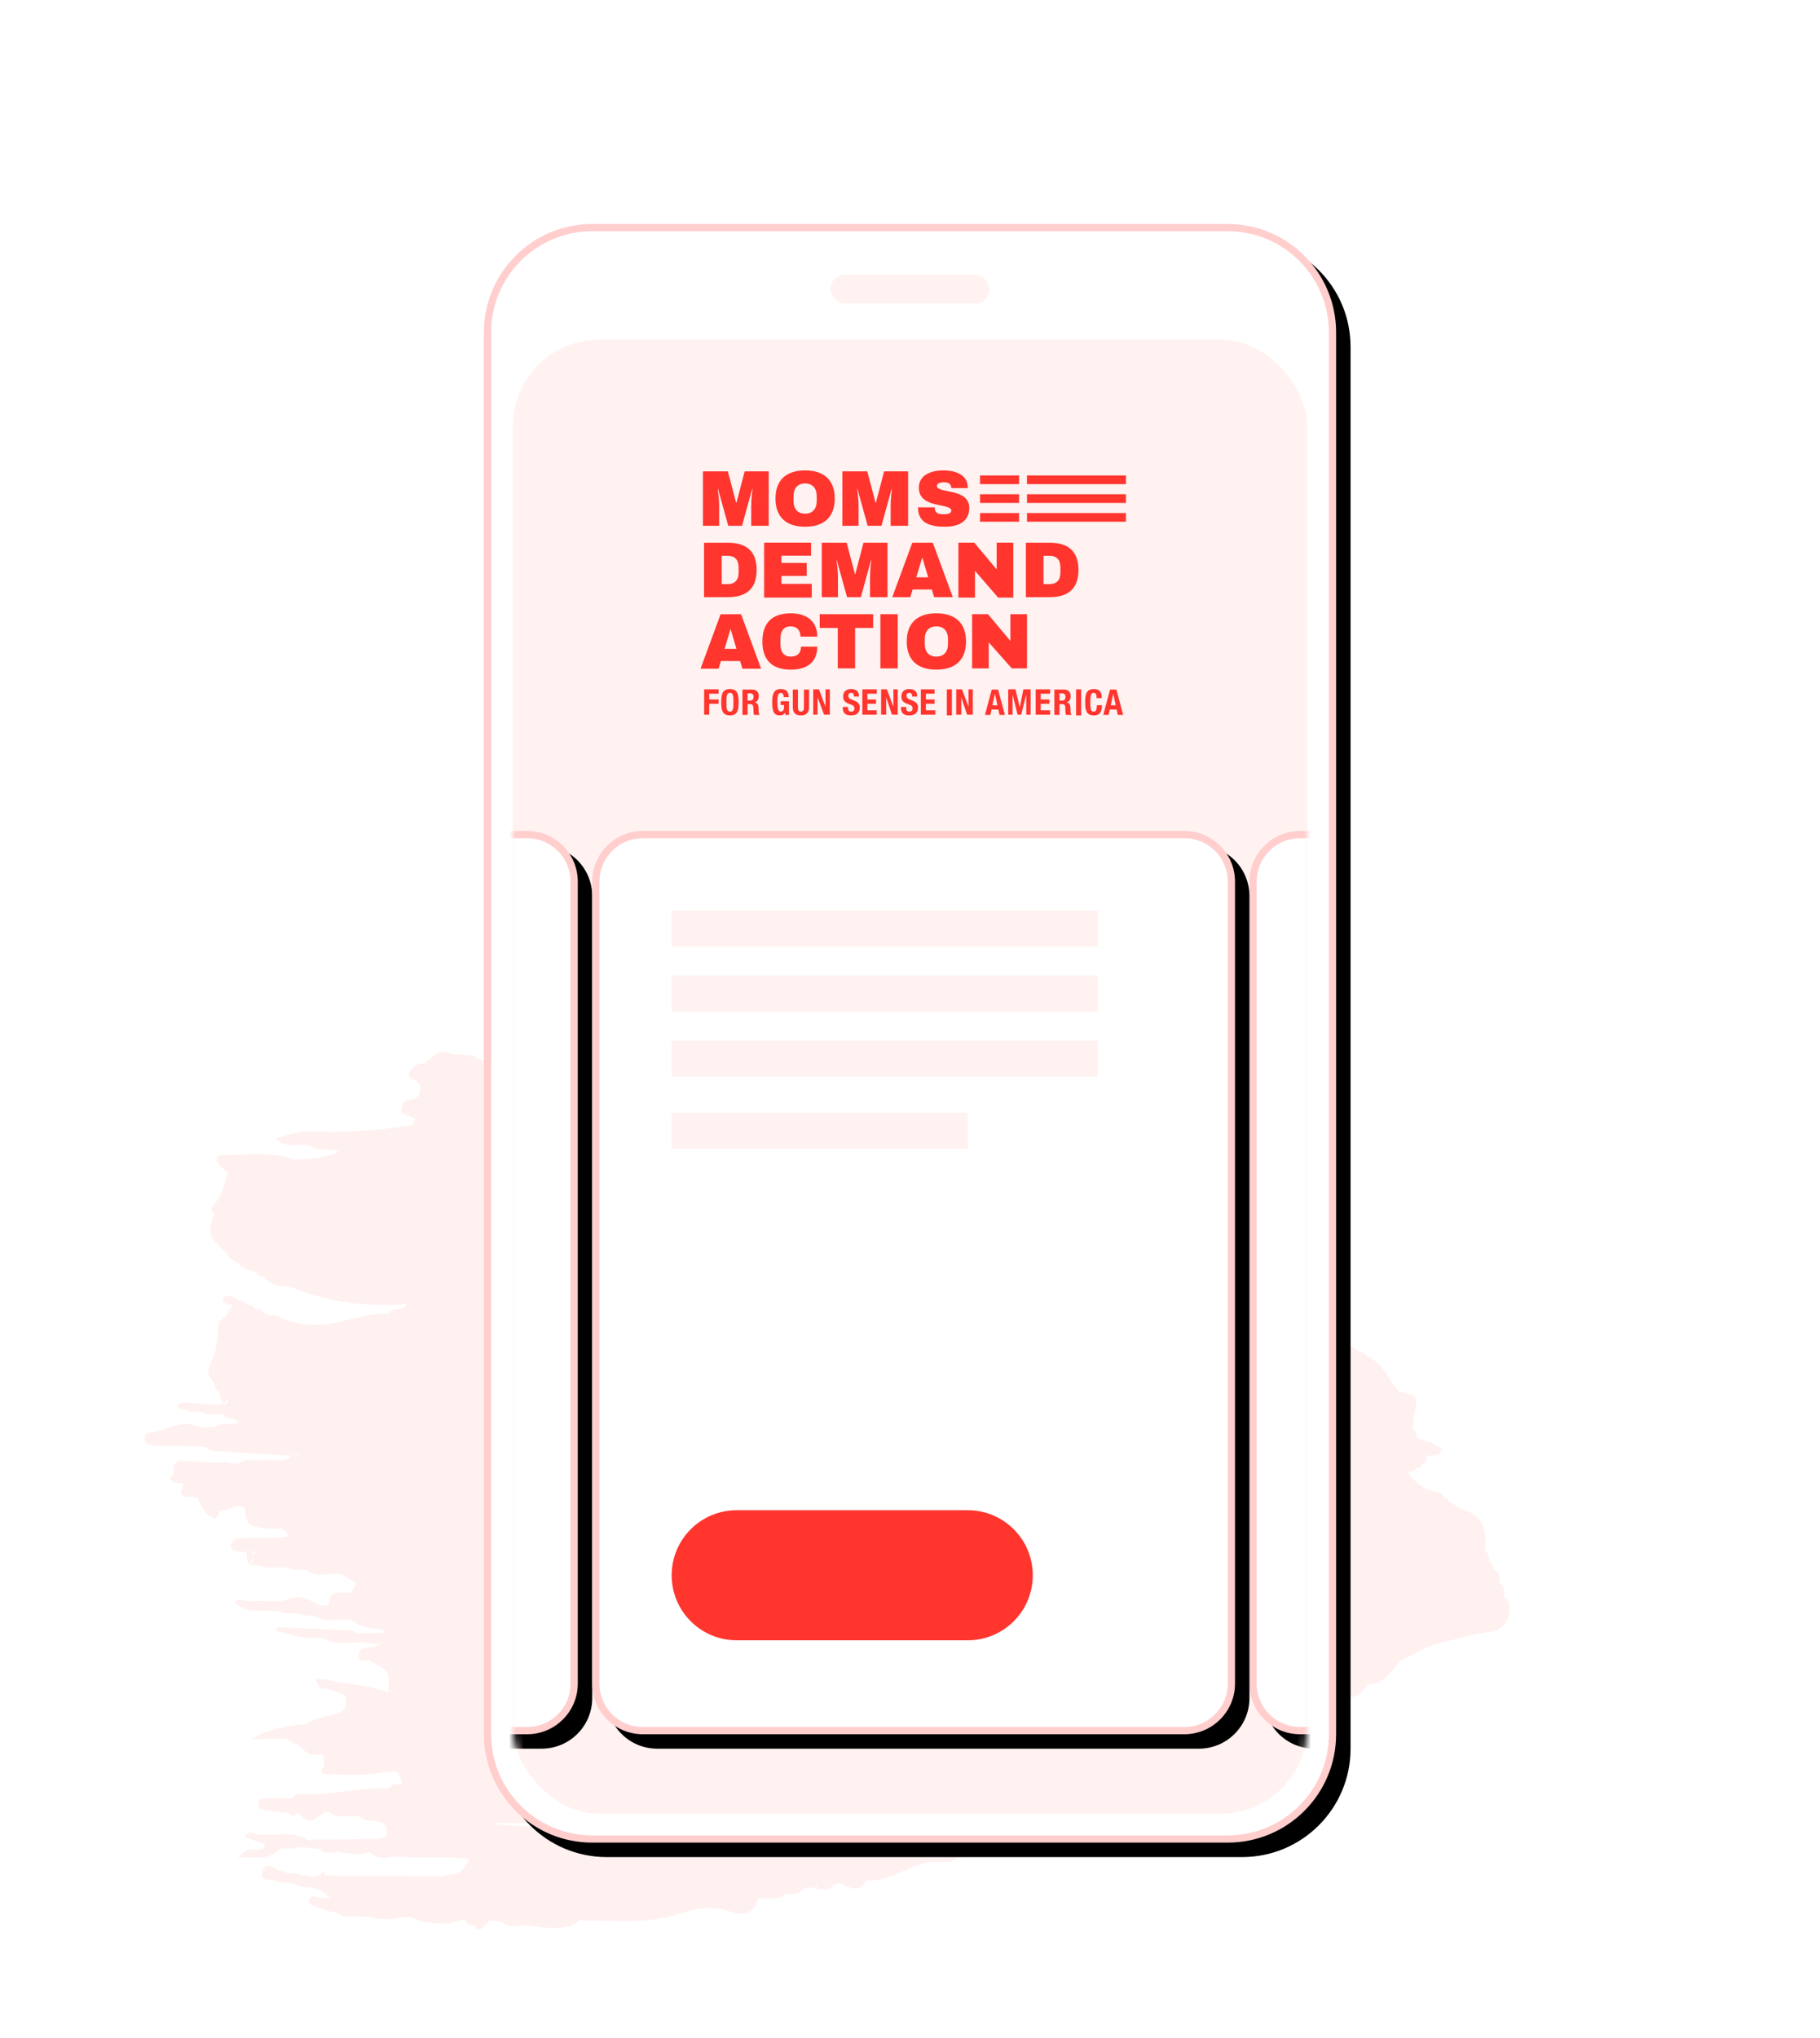 <svg xmlns="http://www.w3.org/2000/svg" xmlns:xlink="http://www.w3.org/1999/xlink" width="252" height="282" viewBox="0 0 252 282">
    <defs>
        <path id="join-1-b" d="M82,31 L170,31 C178.284,31 185,37.716 185,46 L185,240 C185,248.284 178.284,255 170,255 L82,255 C73.716,255 67,248.284 67,240 L67,46 C67,37.716 73.716,31 82,31 Z"/>
        <filter id="join-1-a" width="111.9%" height="106.2%" x="-4.2%" y="-2.2%" filterUnits="objectBoundingBox">
            <feOffset dx="2" dy="2" in="SourceAlpha" result="shadowOffsetOuter1"/>
            <feGaussianBlur in="shadowOffsetOuter1" result="shadowBlurOuter1" stdDeviation="2"/>
            <feComposite in="shadowBlurOuter1" in2="SourceAlpha" operator="out" result="shadowBlurOuter1"/>
            <feColorMatrix in="shadowBlurOuter1" values="0 0 0 0 1   0 0 0 0 0.208   0 0 0 0 0.18  0 0 0 0.128 0"/>
        </filter>
        <rect id="join-1-c" width="110" height="204" rx="12"/>
        <path id="join-1-f" d="M-73,68 L2,68 C5.866,68 9,71.134 9,75 L9,186 C9,189.866 5.866,193 2,193 L-73,193 C-76.866,193 -80,189.866 -80,186 L-80,75 C-80,71.134 -76.866,68 -73,68 Z"/>
        <filter id="join-1-e" width="115.7%" height="111.2%" x="-5.6%" y="-4%" filterUnits="objectBoundingBox">
            <feOffset dx="2" dy="2" in="SourceAlpha" result="shadowOffsetOuter1"/>
            <feGaussianBlur in="shadowOffsetOuter1" result="shadowBlurOuter1" stdDeviation="2"/>
            <feComposite in="shadowBlurOuter1" in2="SourceAlpha" operator="out" result="shadowBlurOuter1"/>
            <feColorMatrix in="shadowBlurOuter1" values="0 0 0 0 1   0 0 0 0 0.208   0 0 0 0 0.18  0 0 0 0.128 0"/>
        </filter>
        <path id="join-1-h" d="M109,68 L184,68 C187.866,68 191,71.134 191,75 L191,186 C191,189.866 187.866,193 184,193 L109,193 C105.134,193 102,189.866 102,186 L102,75 C102,71.134 105.134,68 109,68 Z"/>
        <filter id="join-1-g" width="115.7%" height="111.2%" x="-5.6%" y="-4%" filterUnits="objectBoundingBox">
            <feOffset dx="2" dy="2" in="SourceAlpha" result="shadowOffsetOuter1"/>
            <feGaussianBlur in="shadowOffsetOuter1" result="shadowBlurOuter1" stdDeviation="2"/>
            <feComposite in="shadowBlurOuter1" in2="SourceAlpha" operator="out" result="shadowBlurOuter1"/>
            <feColorMatrix in="shadowBlurOuter1" values="0 0 0 0 1   0 0 0 0 0.208   0 0 0 0 0.18  0 0 0 0.128 0"/>
        </filter>
        <path id="join-1-j" d="M18,68 L93,68 C96.866,68 100,71.134 100,75 L100,186 C100,189.866 96.866,193 93,193 L18,193 C14.134,193 11,189.866 11,186 L11,75 C11,71.134 14.134,68 18,68 Z"/>
        <filter id="join-1-i" width="115.7%" height="111.2%" x="-5.6%" y="-4%" filterUnits="objectBoundingBox">
            <feOffset dx="2" dy="2" in="SourceAlpha" result="shadowOffsetOuter1"/>
            <feGaussianBlur in="shadowOffsetOuter1" result="shadowBlurOuter1" stdDeviation="2"/>
            <feComposite in="shadowBlurOuter1" in2="SourceAlpha" operator="out" result="shadowBlurOuter1"/>
            <feColorMatrix in="shadowBlurOuter1" values="0 0 0 0 1   0 0 0 0 0.208   0 0 0 0 0.18  0 0 0 0.128 0"/>
        </filter>
    </defs>
    <g fill="none" fill-rule="evenodd">
        <path fill="#FFCECD" d="M67.749,252.411 L67.707,252.411 C70.249,252.493 72.71,252.985 75.21,252.575 C75.293,252.575 75.293,252.616 75.293,252.698 C72.832,252.206 70.249,252.165 67.749,252.411 Z M208.258,220.982 L208.217,221.104 L208.177,221.104 C208.217,221.063 208.258,221.063 208.258,220.982 C208.258,220.331 208.38,219.557 207.648,219.109 C207.485,218.987 207.485,218.783 207.567,218.661 C207.648,218.091 207.567,217.521 206.916,217.277 L206.957,217.318 C206.632,216.911 206.794,216.259 206.185,216.096 L206.225,216.137 C206.103,215.648 206.185,215.078 205.738,214.712 L205.534,214.508 L205.656,214.305 C205.941,211.658 205.25,209.663 202.404,208.849 C201.713,208.645 201.266,207.913 200.575,207.831 L200.575,207.953 C200.575,207.546 200.29,207.343 199.925,207.302 C199.843,207.302 199.762,207.22 199.721,207.18 C199.762,207.18 199.843,207.302 199.925,207.302 L200.006,207.302 C199.843,206.732 199.396,206.569 198.827,206.488 C197.201,206.121 195.9,205.185 194.965,203.882 L194.884,203.882 C195.25,203.597 195.941,203.719 196.063,203.149 C196.469,203.23 196.754,203.067 196.876,202.701 L196.795,202.579 C196.835,202.579 196.876,202.66 196.876,202.701 C197.404,202.457 197.567,201.968 197.608,201.48 L197.526,201.398 C197.567,201.398 197.608,201.439 197.608,201.48 C198.095,201.398 198.746,201.48 199.152,201.235 C200.047,200.665 199.721,200.299 198.827,200.095 C198.095,199.322 197.038,199.444 196.144,198.955 L196.225,198.996 C195.982,198.63 196.063,197.978 195.494,197.693 L195.575,197.775 C195.697,197.001 195.778,196.187 195.9,195.372 C196.307,193.133 196.266,193.092 193.746,192.604 L193.746,192.644 C193.583,192.359 193.339,192.156 193.136,191.952 C192.079,190.324 191.225,188.492 189.274,187.677 C189.03,187.107 188.38,187.27 188.055,186.944 L188.055,187.026 C187.486,186.456 186.835,186.008 186.063,185.804 L186.104,185.845 C185.413,184.502 184.193,184.298 182.933,184.42 C182.73,184.502 182.526,184.502 182.486,184.379 C182.852,183.932 183.258,183.565 183.665,183.117 L183.583,182.995 C183.624,182.995 183.583,182.954 183.624,182.954 C183.665,182.995 183.665,183.076 183.665,183.117 C185.86,182.018 186.063,181.204 185.047,177.987 C184.925,177.499 184.803,177.051 184.356,176.766 L184.274,176.847 C184.274,176.766 184.315,176.766 184.356,176.766 C184.356,175.707 184.152,174.771 183.096,174.16 C183.055,173.712 182.892,173.264 182.486,172.938 C182.242,172.776 182.039,172.531 181.835,172.328 C181.795,172.45 181.754,172.491 181.673,172.613 C181.673,172.613 181.632,172.613 181.632,172.531 L181.835,172.328 C181.632,172.124 181.429,171.961 181.226,171.717 L181.104,171.798 C181.104,171.798 181.185,171.717 181.226,171.717 C180.941,170.17 179.803,169.396 178.705,168.582 L178.502,168.663 C178.583,168.623 178.583,168.582 178.705,168.582 C178.705,167.279 178.421,166.18 177.486,165.162 C176.551,164.103 174.6,163.208 175.819,161.131 C176.022,160.765 175.494,160.358 175.047,160.48 C174.315,160.643 173.624,160.887 172.892,161.009 C170.941,161.172 169.844,160.073 170.575,158.118 C171.144,156.653 170.291,156.449 169.437,156.205 C168.583,155.92 167.567,155.96 166.673,155.879 C166.673,155.92 166.632,155.96 166.632,155.96 L166.592,155.96 L166.673,155.879 L166.063,155.268 L165.901,155.431 C165.86,155.431 165.86,155.39 165.86,155.309 C165.941,155.309 165.941,155.309 166.063,155.268 C166.47,154.617 168.096,153.965 165.941,153.314 C165.047,152.988 164.315,152.052 163.584,151.441 C163.543,151.522 163.502,151.563 163.421,151.563 L163.584,151.441 C163.38,150.26 162.608,149.568 161.673,148.957 L161.51,149.08 C161.551,148.998 161.592,148.998 161.673,148.957 C161.348,145.985 158.543,143.461 155.575,143.42 C157.323,143.624 157.771,145.7 159.153,146.107 C159.966,146.352 159.884,147.003 160.088,147.532 C159.031,145.66 157.811,143.99 155.575,143.42 L155.494,143.502 L155.372,143.42 C154.681,142.606 153.868,143.176 153.38,143.461 C151.226,144.723 148.99,144.723 146.673,144.52 C141.673,144.153 136.795,144.723 131.877,145.252 L131.877,145.293 C131.714,145.049 131.551,144.967 131.307,145.252 C131.185,145.375 130.982,145.375 130.82,145.252 C129.153,145.497 127.202,144.479 125.657,145.985 L125.779,145.945 C125.047,145.863 124.356,145.7 123.828,146.352 C122.405,146.433 121.104,146.352 119.803,146.474 C118.34,146.596 116.836,145.985 115.617,147.003 C115.413,147.085 115.21,147.125 115.007,147.125 C114.6,147.329 114.234,147.614 114.194,148.143 L114.194,147.817 C114.438,147.573 114.722,147.37 115.007,147.125 C113.056,147.329 111.023,146.555 109.275,147.695 C109.113,147.817 108.991,147.899 108.828,147.777 C107.487,147.777 106.145,147.695 104.844,147.736 C103.503,147.817 102.08,147.247 101.064,148.387 L100.861,148.55 L100.657,148.428 C97.527,148.387 94.438,148.387 91.308,148.347 C90.495,148.347 89.641,148.184 89.072,149.08 C88.869,148.998 88.666,148.998 88.462,148.998 C87.487,147.94 86.227,148.265 85.21,148.55 C83.869,148.957 82.568,148.957 81.186,149.08 C80.414,149.365 79.723,149.324 78.991,149.08 C77.162,147.695 75.129,148.591 73.219,148.428 C73.219,148.428 73.219,148.51 73.259,148.51 C72.324,147.532 71.024,148.51 70.048,147.777 L70.089,147.777 C69.56,147.166 68.625,147.532 67.975,147.166 L67.69,147.247 L67.609,147.085 C67.202,146.718 66.674,146.759 66.227,146.555 L66.308,146.596 C65.17,145.619 63.788,146.148 62.528,145.863 C61.308,145.13 60.373,145.7 59.52,146.596 C59.154,146.677 58.95,146.881 58.869,147.247 L58.869,147.166 C58.137,147.085 57.528,147.37 57.04,147.899 C56.227,148.876 56.715,149.324 57.65,149.527 L57.568,149.446 C57.731,149.812 57.934,150.016 58.259,150.138 C58.097,150.952 58.259,152.011 56.918,152.133 C55.698,152.215 55.577,153.07 55.577,154.047 C56.227,154.291 56.837,154.495 57.446,154.78 L57.65,154.617 C57.65,154.658 57.528,154.658 57.568,154.698 C57.528,154.698 57.487,154.78 57.446,154.78 C57.365,155.757 56.715,155.838 55.942,155.92 C51.837,156.449 47.69,156.734 43.503,156.571 C41.756,156.49 40.089,156.897 38.219,157.589 C39.56,158.933 41.064,158.322 42.447,158.444 L42.731,158.444 L42.975,158.566 C44.113,159.665 45.617,158.648 46.877,159.38 C44.926,160.358 42.934,160.358 40.943,160.48 C40.739,160.52 40.658,160.52 40.455,160.358 C37.203,159.258 33.829,159.91 30.577,159.869 C29.926,159.869 29.886,160.561 30.211,161.009 C30.577,161.498 31.065,161.905 31.552,162.312 C31.715,162.271 31.756,162.19 31.837,162.108 C31.837,162.19 31.756,162.108 31.756,162.19 L31.552,162.312 C30.983,163.941 30.78,165.732 29.357,166.913 C29.073,167.198 29.357,167.727 29.682,168.012 C29.235,169.274 28.585,170.536 29.764,171.798 C29.967,172.002 30.13,172.165 30.333,172.45 L30.374,172.328 L30.495,172.328 C30.374,172.409 30.374,172.409 30.333,172.45 C30.414,172.857 30.943,172.816 31.065,173.101 C31.146,173.224 31.187,173.264 31.187,173.305 C31.715,174.038 32.203,174.567 33.016,174.771 L33.016,174.73 C33.504,175.707 34.642,175.666 35.455,176.114 C35.658,176.399 35.983,176.684 36.308,176.725 L36.593,176.603 L36.674,176.847 C37.65,177.987 39.032,178.028 40.373,178.15 L40.536,177.987 C40.495,178.028 40.455,178.109 40.373,178.15 C45.333,180.226 50.455,180.796 55.739,180.552 C55.82,180.349 55.577,180.186 55.536,180.023 C55.577,180.186 55.658,180.389 55.739,180.552 L56.024,180.511 L56.227,180.593 C55.698,181.611 54.276,180.837 53.747,181.814 L53.869,182.018 L53.788,182.018 C53.788,181.977 53.788,181.936 53.747,181.814 C51.512,181.733 49.398,182.384 47.243,182.873 C43.991,183.647 40.902,183.565 37.894,181.855 C37.487,182.262 37.04,181.977 36.634,181.774 C36.43,181.57 36.227,181.407 36.065,181.204 C35.861,181.204 35.658,181.204 35.455,181.163 C35.211,181 35.008,180.796 34.804,180.593 L34.154,180.593 L34.195,180.552 C33.951,180.349 33.747,180.186 33.504,179.982 C33.341,179.941 33.138,179.941 32.934,179.982 L32.934,179.819 C32.609,179.738 32.406,179.494 32.121,179.371 C32,179.412 31.837,179.412 31.756,179.371 C31.39,179.412 30.861,179.209 30.902,179.819 C30.902,180.308 31.308,180.43 31.715,180.552 C31.878,180.552 32.121,180.593 32.325,180.674 C31.715,181 31.593,181.651 31.308,182.059 L31.227,182.059 C31.187,182.059 31.227,182.14 31.187,182.181 C30.902,182.588 30.333,182.669 30.252,183.443 C30.17,185.275 29.967,187.189 29.073,188.899 C28.544,189.917 28.991,190.69 29.682,191.382 C29.764,191.912 29.886,192.359 30.374,192.604 L30.577,192.4 C30.577,192.441 30.617,192.441 30.699,192.522 C30.577,192.522 30.495,192.563 30.374,192.604 C30.374,193.255 30.699,193.785 30.983,194.355 C31.796,194.355 31.43,193.703 31.593,193.255 L31.593,193.337 C31.308,193.622 31.227,194.07 30.983,194.355 C30.577,194.355 30.17,194.395 29.764,194.395 C28.869,194.355 27.975,194.192 27.122,194.232 C26.43,194.273 25.699,193.947 25.008,194.151 C24.032,194.558 24.683,194.925 25.374,195.047 L25.333,195.047 L25.374,195.087 C25.374,195.047 25.496,195.087 25.496,195.047 C26.512,195.739 27.691,195.047 28.626,195.698 C29.439,195.739 30.211,195.739 30.983,195.78 C31.39,196.635 32.528,196.024 32.975,196.838 C31.959,197.367 30.699,196.594 29.764,197.49 C29.561,197.49 29.357,197.53 29.113,197.53 C28.91,197.408 28.707,197.408 28.544,197.53 C28.3,197.53 28.056,197.53 27.813,197.612 C25.374,196.227 23.26,197.856 21.024,198.222 C20.496,198.263 19.926,198.426 20.008,199.159 C20.008,199.688 20.496,200.055 21.024,200.055 C22.731,200.136 24.357,200.095 26.065,200.136 C26.878,200.136 27.731,200.217 28.544,200.258 C28.951,200.787 29.601,200.787 30.211,200.828 C33.626,201.032 36.999,201.276 40.333,201.48 C40.455,201.398 40.455,201.276 40.536,201.235 C40.536,201.235 40.577,201.276 40.577,201.317 C40.943,201.398 41.268,201.48 41.634,201.52 C41.837,201.683 41.959,201.52 42.162,201.48 C42.162,201.602 42.284,201.48 42.325,201.602 C42.081,201.602 41.877,201.52 41.634,201.52 C41.634,201.602 41.552,201.52 41.552,201.602 C41.268,201.398 41.024,201.113 40.577,201.317 C40.495,201.398 40.455,201.439 40.333,201.48 C39.438,202.538 38.219,201.887 37.081,202.05 C35.739,202.294 34.195,201.602 32.934,202.579 L32.203,202.579 C31.512,202.253 30.699,202.416 29.886,202.457 C28.341,202.335 26.756,202.253 25.17,202.131 C25.089,202.212 24.926,202.131 24.804,202.09 C24.52,202.253 24.317,202.497 24.073,202.701 C24.073,202.701 23.991,202.742 23.991,202.905 C23.91,203.067 23.991,203.23 24.113,203.312 L24.154,203.271 C24.113,203.515 24.073,203.719 24.073,203.963 C23.87,204.208 23.707,204.411 23.463,204.574 C23.87,205.348 24.642,205.225 25.333,205.225 L25.333,205.877 L25.292,205.877 C25.008,206.325 24.926,206.732 25.496,207.098 C26.105,207.139 26.674,207.18 27.284,207.22 C27.772,208.157 28.138,209.134 28.991,209.785 C29.967,210.437 30.252,209.948 30.374,209.012 L30.699,209.012 L30.983,209.012 C31.593,208.849 32.162,208.645 32.691,208.483 C33.219,208.401 33.951,208.401 33.951,209.093 C33.951,211.577 35.78,211.292 37.365,211.577 C38.3,211.658 39.52,211.17 39.845,212.635 C39.438,212.676 39.032,212.717 38.625,212.839 C36.796,212.839 34.967,212.798 33.138,212.88 C32.528,212.92 31.878,213.287 32,214.061 C32.04,214.712 32.691,214.671 33.178,214.712 C33.463,214.712 33.788,214.793 34.113,214.793 C34.235,215.445 34.032,216.178 34.845,216.626 C35.17,215.933 35.17,215.282 34.804,214.671 C34.682,214.508 34.56,214.549 34.439,214.631 C34.439,214.549 34.439,214.549 34.479,214.549 C34.56,214.508 34.56,214.549 34.601,214.508 L34.804,214.671 C34.967,214.712 35.17,214.712 35.373,214.793 C34.967,215.282 34.764,215.893 34.845,216.626 C35.252,216.626 35.658,216.666 36.065,216.666 C37.487,217.358 39.113,216.422 40.536,217.236 C41.146,217.236 41.756,217.277 42.365,217.277 C43.951,218.498 45.739,217.562 47.406,217.888 C47.975,218.336 48.707,218.621 49.316,219.15 C49.073,219.557 48.869,219.923 48.707,220.331 C48.503,220.371 48.341,220.412 48.138,220.412 C46.796,220.371 45.373,220.168 45.536,222.203 C45.129,222.203 44.723,222.163 44.316,222.163 L44.195,222.366 C44.113,222.57 44.316,222.733 44.438,222.896 L44.316,222.896 C44.276,222.692 44.195,222.529 44.195,222.366 L44.154,222.366 C44.195,222.326 44.195,222.203 44.316,222.163 C43.097,221.552 41.552,220.697 40.658,221.104 C38.504,222 36.471,221.389 34.439,221.593 C33.869,221.633 33.219,220.901 32.487,221.756 C33.991,223.262 35.78,222.896 37.487,222.896 C37.894,222.896 38.219,222.936 38.625,222.977 C39.642,223.588 40.861,222.896 41.877,223.506 C42.487,223.588 43.097,223.628 43.707,223.71 C45.292,224.646 47.04,223.954 48.707,224.199 L48.707,224.076 L48.707,224.199 C49.642,224.972 50.78,225.339 51.959,225.379 C51.877,225.216 51.837,225.013 51.837,224.809 L51.959,224.809 C51.877,225.013 51.755,225.216 51.999,225.379 C52.325,225.461 52.772,225.501 53.056,225.583 C53.056,225.664 53.097,225.786 53.097,225.949 C51.837,225.99 50.577,225.99 49.316,226.031 C49.154,225.949 48.991,225.664 48.829,225.664 C45.373,225.461 41.877,225.339 38.422,225.176 C38.422,225.176 38.382,225.379 38.26,225.705 C40.333,226.234 42.284,226.886 44.479,226.641 C44.601,226.641 44.764,226.641 44.926,226.764 C46.715,227.863 48.707,227.13 50.617,227.334 C51.227,227.415 51.837,227.456 52.446,227.578 C52.568,227.456 52.568,227.293 52.568,227.211 L52.65,227.211 C52.65,227.334 52.568,227.456 52.446,227.578 C51.959,228.026 51.308,227.944 50.699,228.026 C49.56,228.27 49.52,228.921 49.886,229.858 C50.211,229.858 50.495,229.776 50.78,229.736 L51.024,229.736 L51.227,229.858 C53.91,231.201 53.91,231.201 53.788,234.214 C50.861,233.034 47.772,233.196 44.886,232.382 L43.625,232.382 C43.91,232.83 44.113,233.196 44.316,233.644 L44.601,233.644 L44.804,233.644 C45.251,233.726 45.699,233.766 46.064,233.929 C46.796,234.337 48.056,234.174 47.975,235.558 C47.894,236.942 46.796,237.187 45.78,237.39 C44.56,237.634 43.382,237.96 42.284,238.652 C39.926,238.774 37.609,239.1 34.764,240.647 L39.845,240.647 C40.048,240.851 40.251,241.054 40.495,241.258 C40.455,241.054 40.455,240.851 40.455,240.647 L40.658,240.647 C40.536,240.851 40.333,241.014 40.495,241.258 C40.699,241.258 40.902,241.258 41.105,241.339 C42.081,241.909 42.487,243.253 44.113,242.805 C45.008,242.52 44.804,243.782 44.886,244.352 C44.438,244.841 44.316,245.492 45.008,245.533 C47.772,245.533 50.455,245.818 53.138,245.248 C53.503,245.33 53.829,245.289 54.194,245.167 L54.316,245.167 C54.56,245.126 54.764,245.126 55.007,245.126 C55.292,245.696 55.658,246.266 55.577,246.917 L54.398,246.917 C54.194,247.162 53.951,247.325 53.747,247.528 C49.601,247.284 45.617,248.546 41.552,248.261 C41.064,248.18 40.739,248.546 40.536,248.912 L40.536,248.872 L36.593,248.872 C36.186,248.872 35.78,249.075 35.78,249.523 C35.658,249.93 35.983,250.337 36.39,250.419 C36.756,250.582 37.121,250.582 37.487,250.622 C38.3,250.745 39.113,250.785 39.886,250.867 C40.13,250.989 40.373,251.152 40.658,251.315 C40.861,251.192 41.064,251.03 41.186,250.948 C41.064,250.785 40.861,250.704 40.658,250.541 C40.699,250.5 40.739,250.541 40.821,250.5 C40.861,250.704 40.821,251.03 41.186,250.948 C41.349,250.989 41.552,251.111 41.674,251.192 C42.975,252.78 43.91,251.437 44.926,250.785 C45.129,250.745 45.333,250.745 45.536,250.745 C46.877,251.925 48.381,251.03 49.845,251.437 C50.617,252.21 51.633,251.803 52.568,252.129 C53.138,252.332 53.625,252.78 53.585,253.472 C53.585,254.287 52.934,254.45 52.284,254.49 C50.211,254.49 48.138,254.572 46.064,254.572 L43.097,254.572 C42.894,254.694 42.569,254.653 42.365,254.572 C40.536,253.31 38.504,254.124 36.593,253.88 C36.471,253.961 36.268,253.961 36.186,253.88 C35.455,254.124 34.642,252.984 33.829,254.205 C34.682,254.49 35.455,254.816 36.227,255.06 C36.39,255.06 36.552,255.142 36.674,255.183 C36.634,255.793 36.39,255.997 35.658,255.956 C34.154,255.834 34.154,255.956 32.934,257.055 C34.967,256.852 36.999,257.585 38.666,255.997 C39.032,255.63 39.845,255.834 40.495,255.793 C40.861,255.753 41.268,255.671 41.674,255.59 C42.569,255.671 43.382,255.793 44.316,255.875 C44.886,256.567 45.617,256.404 46.349,256.323 L46.552,256.241 L46.755,256.282 C48.219,256.445 49.764,256.893 51.227,256.282 C52.325,257.666 53.869,256.811 55.211,256.933 L55.414,256.933 C58.544,257.259 61.715,256.77 64.967,257.3 C63.95,259.05 63.544,259.295 62.609,259.376 C61.877,259.458 61.105,259.865 60.333,259.58 L60.373,259.661 L60.333,259.661 L60.373,259.661 C55.82,259.58 51.227,259.58 46.634,259.58 C46.064,259.58 45.455,259.539 44.926,259.498 L44.926,258.928 C44.723,259.132 44.52,259.295 44.316,259.498 C44.113,259.539 43.91,259.58 43.707,259.58 C43.382,259.905 43.178,259.824 42.894,259.58 C42.487,259.58 42.121,259.539 41.715,259.539 C40.943,258.928 39.926,259.58 39.113,258.928 C38.91,259.01 38.707,258.928 38.544,258.847 C37.65,258.114 36.593,257.748 36.268,259.213 C35.983,260.313 37.243,260.109 38.016,260.19 L37.934,260.19 C38.707,260.883 39.845,260.19 40.536,260.76 L40.861,260.76 L41.105,260.842 C41.877,261.493 42.975,260.842 43.747,261.453 L43.991,261.453 L44.276,261.493 C44.723,261.86 45.129,262.145 45.739,262.633 C44.967,262.755 44.438,262.715 43.788,262.511 C43.341,262.308 42.975,262.47 42.772,262.918 C42.65,263.366 42.975,263.61 43.382,263.773 C43.625,263.936 43.991,263.936 44.316,263.977 L44.276,263.977 C44.642,264.343 45.251,264.303 45.699,264.547 C46.064,264.588 46.43,264.628 46.796,264.71 C47.528,265.565 48.503,265.158 49.398,265.198 C50.007,265.28 50.617,265.28 51.227,265.321 C52.65,265.728 54.113,265.646 55.577,265.321 C56.024,265.321 56.471,265.321 56.918,265.28 C57.203,265.606 57.853,265.524 58.137,265.891 C58.341,265.931 58.625,265.972 58.869,266.013 C59.154,266.176 59.438,265.931 59.723,265.972 C59.763,266.094 59.56,266.094 59.682,266.135 C60.82,266.094 62.081,266.461 63.178,265.891 L63.422,265.768 L63.625,265.809 C63.95,265.646 64.194,265.606 64.438,265.809 C64.682,266.379 65.17,266.461 65.658,266.542 C66.146,267.153 66.593,267.153 66.999,266.542 C67.202,266.338 67.406,266.135 67.609,265.972 C67.69,265.809 67.934,265.768 68.137,265.809 C68.503,265.891 68.991,265.931 69.438,265.972 L69.56,265.891 C69.479,265.931 69.438,265.931 69.438,265.972 C70.454,266.908 71.674,266.42 72.893,266.42 C72.406,266.257 71.877,266.094 71.389,265.931 L71.389,265.646 C71.715,266.216 72.406,266.135 72.893,266.42 L73.056,266.42 C73.91,266.583 74.845,266.746 75.739,266.786 C77.284,266.786 78.91,266.949 80.21,265.768 C84.845,265.728 89.479,266.379 94.153,264.832 C96.145,264.18 98.503,263.651 100.861,264.466 C102.283,264.954 104.397,265.28 104.885,262.796 C104.844,262.755 104.763,262.715 104.722,262.674 L104.885,262.796 C106.145,262.511 107.568,263.163 108.706,262.145 C109.519,261.982 110.535,262.389 111.145,261.453 C111.633,261.168 112.202,261.127 112.771,261.371 C113.137,261.371 113.178,261.168 113.056,260.883 C112.974,261.086 112.893,261.208 112.771,261.371 C113.747,261.371 114.804,261.819 115.535,260.842 C115.088,260.842 114.722,260.76 114.275,260.76 C114.397,260.679 114.56,260.76 114.722,260.679 C114.966,260.842 115.21,261.045 115.535,260.842 C115.86,260.638 116.226,260.557 116.633,260.72 C117.852,261.371 119.072,261.941 119.966,260.231 L119.885,260.109 L119.925,260.109 C119.966,260.109 119.966,260.19 119.966,260.231 C123.218,260.516 125.738,258.033 128.828,257.707 C130.088,257.463 131.511,258.114 132.649,257.096 C132.608,257.055 132.486,256.933 132.486,256.893 L132.649,257.096 C133.137,257.015 133.624,256.893 133.828,256.445 L133.706,256.241 C133.706,256.241 133.746,256.241 133.828,256.2 L133.828,256.445 C136.185,256.485 138.381,256.038 140.21,254.572 C140.169,254.49 140.088,254.409 140.047,254.368 L140.21,254.572 C140.698,254.49 141.145,254.409 141.47,253.88 L141.348,253.798 C141.348,253.798 141.429,253.839 141.47,253.88 C142.12,253.839 142.893,254.002 143.299,253.228 L143.462,253.065 L143.624,253.187 C144.315,252.78 145.25,253.228 145.779,252.495 L145.738,252.536 C146.348,252.129 147.12,252.577 147.649,251.844 L147.608,251.925 C151.47,252.373 154.356,250.297 157.242,248.302 C157.933,248.139 158.665,248.302 159.031,247.569 L158.99,247.487 L159.031,247.487 L159.031,247.569 C163.38,247.04 166.917,244.637 170.494,242.602 C170.453,242.52 170.372,242.439 170.25,242.357 L170.291,242.357 L170.494,242.602 C170.941,242.479 171.47,242.398 171.673,241.909 L171.551,241.706 C171.551,241.706 171.632,241.706 171.673,241.665 L171.673,241.909 C172.77,241.624 173.99,241.421 174.803,240.647 L174.722,240.444 L174.762,240.444 C174.803,240.525 174.803,240.566 174.803,240.647 C176.876,240.525 178.583,239.752 179.925,238.123 L179.803,237.96 L179.803,237.919 C179.844,237.96 179.925,238.082 179.925,238.123 C181.591,237.268 183.461,236.82 185.006,235.639 C184.925,235.558 184.884,235.477 184.803,235.395 L185.006,235.639 C185.494,235.558 185.941,235.477 186.185,234.947 L186.104,234.784 C186.104,234.784 186.104,234.744 186.144,234.744 C186.144,234.784 186.185,234.907 186.185,234.947 C187.73,235.029 188.665,234.296 189.356,233.074 L189.274,232.911 C189.274,232.911 189.274,232.871 189.315,232.871 C189.356,232.911 189.356,232.952 189.356,233.074 C191.632,233.115 192.648,231.324 193.786,229.899 L193.624,229.695 L193.624,229.654 C193.746,229.736 193.746,229.858 193.786,229.899 C195.738,228.962 197.526,227.822 199.64,227.293 C201.673,226.886 203.624,226.153 205.697,225.949 C208.177,225.664 209.111,224.361 208.99,222.203 C208.908,221.756 208.786,221.308 208.258,220.982 Z" opacity=".3"/>
        <use fill="#000" filter="url(#join-1-a)" xlink:href="#join-1-b"/>
        <path fill="#FFF" stroke="#FFCECD" stroke-linejoin="square" d="M82,31.5 C73.992,31.5 67.5,37.992 67.5,46 L67.5,240 C67.5,248.008 73.992,254.5 82,254.5 L170,254.5 C178.008,254.5 184.5,248.008 184.5,240 L184.5,46 C184.5,37.992 178.008,31.5 170,31.5 L82,31.5 Z"/>
        <g transform="translate(71 47)">
            <mask id="join-1-d" fill="#fff">
                <use xlink:href="#join-1-c"/>
            </mask>
            <use fill="#FFF2F1" xlink:href="#join-1-c"/>
            <g mask="url(#join-1-d)">
                <use fill="#000" filter="url(#join-1-e)" xlink:href="#join-1-f"/>
                <path fill="#FFF" stroke="#FFCECD" stroke-linejoin="square" d="M-73,68.5 C-76.59,68.5 -79.5,71.41 -79.5,75 L-79.5,186 C-79.5,189.59 -76.59,192.5 -73,192.5 L2,192.5 C5.59,192.5 8.5,189.59 8.5,186 L8.5,75 C8.5,71.41 5.59,68.5 2,68.5 L-73,68.5 Z"/>
            </g>
            <g mask="url(#join-1-d)">
                <use fill="#000" filter="url(#join-1-g)" xlink:href="#join-1-h"/>
                <path fill="#FFF" stroke="#FFCECD" stroke-linejoin="square" d="M109,68.5 C105.41,68.5 102.5,71.41 102.5,75 L102.5,186 C102.5,189.59 105.41,192.5 109,192.5 L184,192.5 C187.59,192.5 190.5,189.59 190.5,186 L190.5,75 C190.5,71.41 187.59,68.5 184,68.5 L109,68.5 Z"/>
            </g>
            <g mask="url(#join-1-d)">
                <use fill="#000" filter="url(#join-1-i)" xlink:href="#join-1-j"/>
                <path fill="#FFF" stroke="#FFCECD" stroke-linejoin="square" d="M18,68.5 C14.41,68.5 11.5,71.41 11.5,75 L11.5,186 C11.5,189.59 14.41,192.5 18,192.5 L93,192.5 C96.59,192.5 99.5,189.59 99.5,186 L99.5,75 C99.5,71.41 96.59,68.5 93,68.5 L18,68.5 Z"/>
            </g>
        </g>
        <rect width="22" height="4" x="115" y="38" fill="#FFF2F1" rx="2"/>
        <rect width="59" height="5" x="93" y="126" fill="#FFF2F1"/>
        <rect width="59" height="5" x="93" y="135" fill="#FFF2F1"/>
        <rect width="59" height="5" x="93" y="144" fill="#FFF2F1"/>
        <rect width="41" height="5" x="93" y="154" fill="#FFF2F1"/>
        <path fill="#FF352E" d="M102,209 L134,209 C138.971,209 143,213.029 143,218 L143,218 C143,222.971 138.971,227 134,227 L102,227 C97.029,227 93,222.971 93,218 L93,218 C93,213.029 97.029,209 102,209 Z"/>
        <g fill="#FF352E" transform="translate(97 65)">
            <path fill-rule="nonzero" d="M54.839,31.611 C54.839,31.101 54.735,30.879 54.413,30.879 C54.052,30.879 53.968,31.238 53.968,32.229 C53.968,33.289 54.116,33.48 54.424,33.48 C54.681,33.48 54.868,33.347 54.868,32.592 L55.582,32.592 C55.582,33.347 55.393,34 54.458,34 C53.389,34 53.255,33.245 53.255,32.18 C53.255,31.116 53.389,30.36 54.458,30.36 C55.477,30.36 55.551,31.101 55.551,31.611 L54.839,31.611 Z M56.697,30.429 L55.761,33.931 L56.504,33.931 L56.668,33.191 L57.608,33.191 L57.772,33.931 L58.513,33.931 L57.578,30.429 L56.697,30.429 Z M57.133,31.037 L57.142,31.037 L57.485,32.611 L56.792,32.611 L57.133,31.037 Z"/>
            <polygon points=".5 30.4 .5 33.9 1.2 33.9 1.2 32.4 2.5 32.4 2.5 31.8 1.2 31.8 1.2 31 2.5 31 2.5 30.4"/>
            <path fill-rule="nonzero" d="M4.068,30.36 C5.137,30.36 5.27,31.116 5.27,32.18 C5.27,33.245 5.137,33.999 4.068,33.999 C2.999,33.999 2.865,33.245 2.865,32.18 C2.865,31.116 2.999,30.36 4.068,30.36 Z M4.068,33.48 C4.489,33.48 4.558,33.122 4.558,32.18 C4.558,31.243 4.489,30.88 4.068,30.88 C3.647,30.88 3.577,31.243 3.577,32.18 C3.577,33.122 3.647,33.48 4.068,33.48 Z M5.799,30.428 L7.115,30.428 C7.7,30.428 8.056,30.732 8.056,31.332 C8.056,31.797 7.868,32.111 7.467,32.195 L7.467,32.204 C7.952,32.268 8.027,32.533 8.036,33.274 C8.041,33.642 8.061,33.834 8.195,33.902 L8.195,33.932 L7.423,33.932 C7.353,33.834 7.338,33.701 7.334,33.563 L7.314,32.891 C7.304,32.616 7.18,32.45 6.893,32.45 L6.512,32.45 L6.512,33.932 L5.799,33.932 L5.799,30.428 Z M6.512,31.959 L6.809,31.959 C7.151,31.959 7.343,31.812 7.343,31.434 C7.343,31.11 7.17,30.948 6.849,30.948 L6.512,30.948 L6.512,31.959 Z M11.525,31.469 C11.525,31.208 11.407,30.88 11.119,30.88 C10.773,30.88 10.634,31.233 10.634,32.106 C10.634,32.95 10.714,33.48 11.124,33.48 C11.293,33.48 11.565,33.298 11.565,32.92 L11.565,32.563 L11.095,32.563 L11.095,32.043 L12.248,32.043 L12.248,33.931 L11.723,33.931 L11.723,33.608 L11.713,33.608 C11.545,33.882 11.302,34 10.971,34 C10.095,34 9.921,33.352 9.921,32.141 C9.921,30.963 10.199,30.36 11.109,30.36 C11.892,30.36 12.209,30.758 12.209,31.469 L11.525,31.469 Z M13.485,30.428 L13.485,32.872 C13.485,33.22 13.569,33.48 13.9,33.48 C14.232,33.48 14.316,33.22 14.316,32.872 L14.316,30.428 L15.029,30.428 L15.029,32.872 C15.029,33.764 14.48,34 13.9,34 C13.321,34 12.773,33.809 12.773,32.872 L12.773,30.428 L13.485,30.428 Z"/>
            <polygon points="17.3 30.4 17.3 32.8 17.3 32.8 16.4 30.4 15.6 30.4 15.6 33.9 16.2 33.9 16.2 31.5 16.2 31.5 17.1 33.9 17.9 33.9 17.9 30.4"/>
            <path d="M20.408,32.837 L20.408,32.94 C20.408,33.269 20.502,33.48 20.878,33.48 C21.095,33.48 21.304,33.342 21.304,33.048 C21.304,32.729 21.141,32.612 20.671,32.449 C20.037,32.234 19.745,31.974 19.745,31.39 C19.745,30.708 20.165,30.36 20.838,30.36 C21.472,30.36 21.932,30.629 21.932,31.302 L21.932,31.4 L21.25,31.4 C21.25,31.071 21.136,30.88 20.863,30.88 C20.542,30.88 20.457,31.081 20.457,31.287 C20.457,31.503 20.522,31.636 20.823,31.763 L21.373,31.999 C21.908,32.229 22.046,32.499 22.046,32.926 C22.046,33.667 21.591,34 20.819,34 C20.012,34 19.696,33.627 19.696,32.98 L19.696,32.837 L20.408,32.837 Z"/>
            <polygon points="22.4 30.4 22.4 33.9 24.4 33.9 24.4 33.3 23.1 33.3 23.1 32.4 24.3 32.4 24.3 31.8 23.1 31.8 23.1 31 24.4 31 24.4 30.4"/>
            <polygon points="26.7 30.4 26.7 32.8 26.7 32.8 25.8 30.4 25 30.4 25 33.9 25.7 33.9 25.7 31.5 25.7 31.5 26.5 33.9 27.3 33.9 27.3 30.4"/>
            <path d="M28.466,32.837 L28.466,32.94 C28.466,33.269 28.561,33.48 28.936,33.48 C29.154,33.48 29.363,33.342 29.363,33.048 C29.363,32.729 29.199,32.612 28.729,32.449 C28.095,32.234 27.803,31.974 27.803,31.39 C27.803,30.708 28.224,30.36 28.897,30.36 C29.53,30.36 29.991,30.629 29.991,31.302 L29.991,31.4 L29.308,31.4 C29.308,31.071 29.194,30.88 28.921,30.88 C28.6,30.88 28.515,31.081 28.515,31.287 C28.515,31.503 28.58,31.636 28.882,31.763 L29.432,31.999 C29.966,32.229 30.104,32.499 30.104,32.926 C30.104,33.667 29.65,34 28.877,34 C28.07,34 27.754,33.627 27.754,32.98 L27.754,32.837 L28.466,32.837 Z"/>
            <polygon points="30.5 30.4 30.5 33.9 32.5 33.9 32.5 33.3 31.2 33.3 31.2 32.4 32.4 32.4 32.4 31.8 31.2 31.8 31.2 31 32.4 31 32.4 30.4"/>
            <polygon points="34.1 34 34.8 34 34.8 30.4 34.1 30.4"/>
            <polygon points="52 34 52.7 34 52.7 30.4 52 30.4"/>
            <polygon points="37.1 30.4 37.1 32.8 37.1 32.8 36.2 30.4 35.4 30.4 35.4 33.9 36.1 33.9 36.1 31.5 36.1 31.5 36.9 33.9 37.7 33.9 37.7 30.4"/>
            <path fill-rule="nonzero" d="M40.319,30.429 L39.383,33.931 L40.126,33.931 L40.289,33.191 L41.23,33.191 L41.393,33.931 L42.135,33.931 L41.2,30.429 L40.319,30.429 Z M40.754,31.037 L40.764,31.037 L41.106,32.611 L40.413,32.611 L40.754,31.037 Z"/>
            <polygon points="44.7 30.4 44.2 32.9 44.2 32.9 43.6 30.4 42.6 30.4 42.6 33.9 43.2 33.9 43.2 31.1 43.2 31.1 43.9 33.9 44.4 33.9 45.1 31.1 45.1 31.1 45.1 33.9 45.7 33.9 45.7 30.4"/>
            <polygon points="46.4 30.4 46.4 33.9 48.4 33.9 48.4 33.3 47.1 33.3 47.1 32.4 48.3 32.4 48.3 31.8 47.1 31.8 47.1 31 48.4 31 48.4 30.4"/>
            <path fill-rule="nonzero" d="M48.989,30.428 L50.305,30.428 C50.89,30.428 51.246,30.732 51.246,31.332 C51.246,31.797 51.058,32.111 50.657,32.195 L50.657,32.204 C51.142,32.268 51.217,32.533 51.226,33.274 C51.231,33.642 51.251,33.834 51.385,33.902 L51.385,33.932 L50.613,33.932 C50.543,33.834 50.528,33.701 50.524,33.563 L50.504,32.891 C50.493,32.616 50.37,32.45 50.083,32.45 L49.701,32.45 L49.701,33.932 L48.989,33.932 L48.989,30.428 Z M49.701,31.959 L49.999,31.959 C50.341,31.959 50.533,31.812 50.533,31.434 C50.533,31.11 50.36,30.948 50.038,30.948 L49.701,30.948 L49.701,31.959 Z M9.434,7.763 L7.014,7.763 L7.014,5.048 C7.014,3.909 7.191,2.661 7.191,2.661 L7.147,2.661 L5.744,7.763 L3.833,7.763 L2.419,2.672 L2.374,2.672 C2.374,2.672 2.574,3.909 2.574,5.048 L2.574,7.763 L0.331,7.763 L0.331,0.231 L3.778,0.231 L4.927,4.577 L4.97,4.577 L6.109,0.231 L9.434,0.231 L9.434,7.763 Z M18.582,3.997 C18.582,6.57 17.069,7.895 14.472,7.895 C11.877,7.895 10.375,6.57 10.375,3.997 C10.375,1.424 11.877,0.099 14.472,0.099 C17.069,0.099 18.582,1.424 18.582,3.997 Z M12.871,3.647 L12.871,4.347 C12.871,5.376 13.401,6.088 14.472,6.088 C15.544,6.088 16.085,5.376 16.085,4.347 L16.085,3.647 C16.085,2.617 15.544,1.906 14.472,1.906 C13.401,1.906 12.871,2.617 12.871,3.647 Z M28.739,7.763 L26.32,7.763 L26.32,5.048 C26.32,3.909 26.497,2.661 26.497,2.661 L26.453,2.661 L25.049,7.763 L23.138,7.763 L21.725,2.672 L21.68,2.672 C21.68,2.672 21.879,3.909 21.879,5.048 L21.879,7.763 L19.637,7.763 L19.637,0.231 L23.083,0.231 L24.232,4.577 L24.276,4.577 L25.414,0.231 L28.739,0.231 L28.739,7.763 Z M37,2.42 L37,2.551 L34.713,2.551 L34.713,2.508 C34.713,2.113 34.437,1.741 33.73,1.741 C33.056,1.741 32.725,1.971 32.725,2.234 C32.725,3.362 37.155,2.475 37.21,5.267 C37.21,7.139 35.774,7.895 33.863,7.895 C31.73,7.895 30.107,7.358 30.107,5.212 L32.416,5.212 C32.416,6.023 32.891,6.165 33.642,6.165 C34.083,6.165 34.713,6.132 34.713,5.661 C34.713,4.577 30.228,5.442 30.228,2.508 C30.228,0.756 31.841,0.099 33.642,0.099 C35.476,0.099 36.967,0.811 37,2.42 Z M3.778,10.108 C6.374,10.108 7.765,11.302 7.765,13.875 C7.765,16.447 6.374,17.641 3.778,17.641 L0.486,17.641 L0.486,10.108 L3.778,10.108 Z M2.928,11.915 L2.928,15.834 L3.733,15.834 C4.805,15.834 5.269,15.232 5.269,14.204 L5.269,13.546 C5.269,12.517 4.805,11.915 3.733,11.915 L2.928,11.915 Z"/>
            <polygon points="8.8 17.7 8.8 10.1 15.3 10.1 15.3 11.9 11.2 11.9 11.2 12.9 14.7 12.9 14.7 14.7 11.2 14.7 11.2 15.8 15.4 15.8 15.4 17.7"/>
            <path fill-rule="nonzero" d="M25.885,17.641 L23.465,17.641 L23.465,14.926 C23.465,13.787 23.642,12.539 23.642,12.539 L23.598,12.539 L22.195,17.641 L20.284,17.641 L18.87,12.55 L18.826,12.55 C18.826,12.55 19.025,13.787 19.025,14.926 L19.025,17.641 L16.783,17.641 L16.783,10.108 L20.229,10.108 L21.378,14.455 L21.422,14.455 L22.56,10.108 L25.885,10.108 L25.885,17.641 Z M34.93,17.641 L32.345,17.641 L32.025,16.58 L29.362,16.58 L29.042,17.641 L26.545,17.641 L29.318,10.108 L32.157,10.108 L34.93,17.641 Z M30.677,12.211 L29.871,14.893 L31.516,14.893 L30.721,12.211 L30.677,12.211 Z"/>
            <polygon points="43.3 17.7 41.2 17.7 38 14 38 17.7 35.7 17.7 35.7 10.1 37.9 10.1 41 13.8 41 10.1 43.3 10.1"/>
            <path fill-rule="nonzero" d="M48.337,10.108 C50.933,10.108 52.324,11.302 52.324,13.875 C52.324,16.447 50.933,17.641 48.337,17.641 L45.045,17.641 L45.045,10.108 L48.337,10.108 Z M47.486,11.915 L47.486,15.834 L48.292,15.834 C49.364,15.834 49.828,15.232 49.828,14.204 L49.828,13.546 C49.828,12.517 49.364,11.915 48.292,11.915 L47.486,11.915 Z M2.773,20.01 L-3.24972325e-05,27.543 L2.496,27.543 L2.817,26.48 L5.479,26.48 L5.799,27.543 L8.384,27.543 L5.611,20.01 L2.773,20.01 Z M4.132,22.111 L4.175,22.111 L4.971,24.794 L3.325,24.794 L4.132,22.111 Z M16.162,23.108 L13.832,23.108 C13.832,22.243 13.368,21.685 12.495,21.685 C11.457,21.685 11.059,22.397 11.059,23.426 L11.059,24.127 C11.059,25.156 11.478,25.867 12.473,25.867 C13.434,25.867 13.909,25.353 13.909,24.488 L16.162,24.488 C16.162,26.557 14.826,27.674 12.506,27.674 C9.91,27.674 8.562,26.349 8.562,23.776 C8.562,21.204 9.91,19.878 12.506,19.878 C14.715,19.878 16.162,21.006 16.162,23.108 Z"/>
            <polygon points="23.9 21.9 21.4 21.9 21.4 27.5 19 27.5 19 21.9 16.5 21.9 16.5 20 23.9 20"/>
            <polygon points="24.9 27.5 27.3 27.5 27.3 20 24.9 20"/>
            <path fill-rule="nonzero" d="M36.757,23.776 C36.757,26.35 35.244,27.674 32.647,27.674 C30.051,27.674 28.549,26.35 28.549,23.776 C28.549,21.203 30.051,19.878 32.647,19.878 C35.244,19.878 36.757,21.203 36.757,23.776 M31.046,23.426 L31.046,24.126 C31.046,25.156 31.576,25.868 32.647,25.868 C33.719,25.868 34.26,25.156 34.26,24.126 L34.26,23.426 C34.26,22.397 33.719,21.685 32.647,21.685 C31.576,21.685 31.046,22.397 31.046,23.426"/>
            <polygon points="45.2 27.5 43.1 27.5 39.9 23.9 39.9 27.5 37.6 27.5 37.6 20 39.8 20 42.9 23.7 42.9 20 45.2 20"/>
            <polygon points="45.2 7.2 58.9 7.2 58.9 6 45.2 6"/>
            <polygon points="38.7 7.2 44.1 7.2 44.1 6 38.7 6"/>
            <polygon points="45.2 3.4 45.2 4.6 58.9 4.6 58.9 3.4"/>
            <polygon points="38.7 4.6 44.1 4.6 44.1 3.4 38.7 3.4"/>
            <polygon points="45.2 2 58.9 2 58.9 .8 45.2 .8"/>
            <polygon points="38.7 2 44.1 2 44.1 .8 38.7 .8"/>
        </g>
    </g>
</svg>
